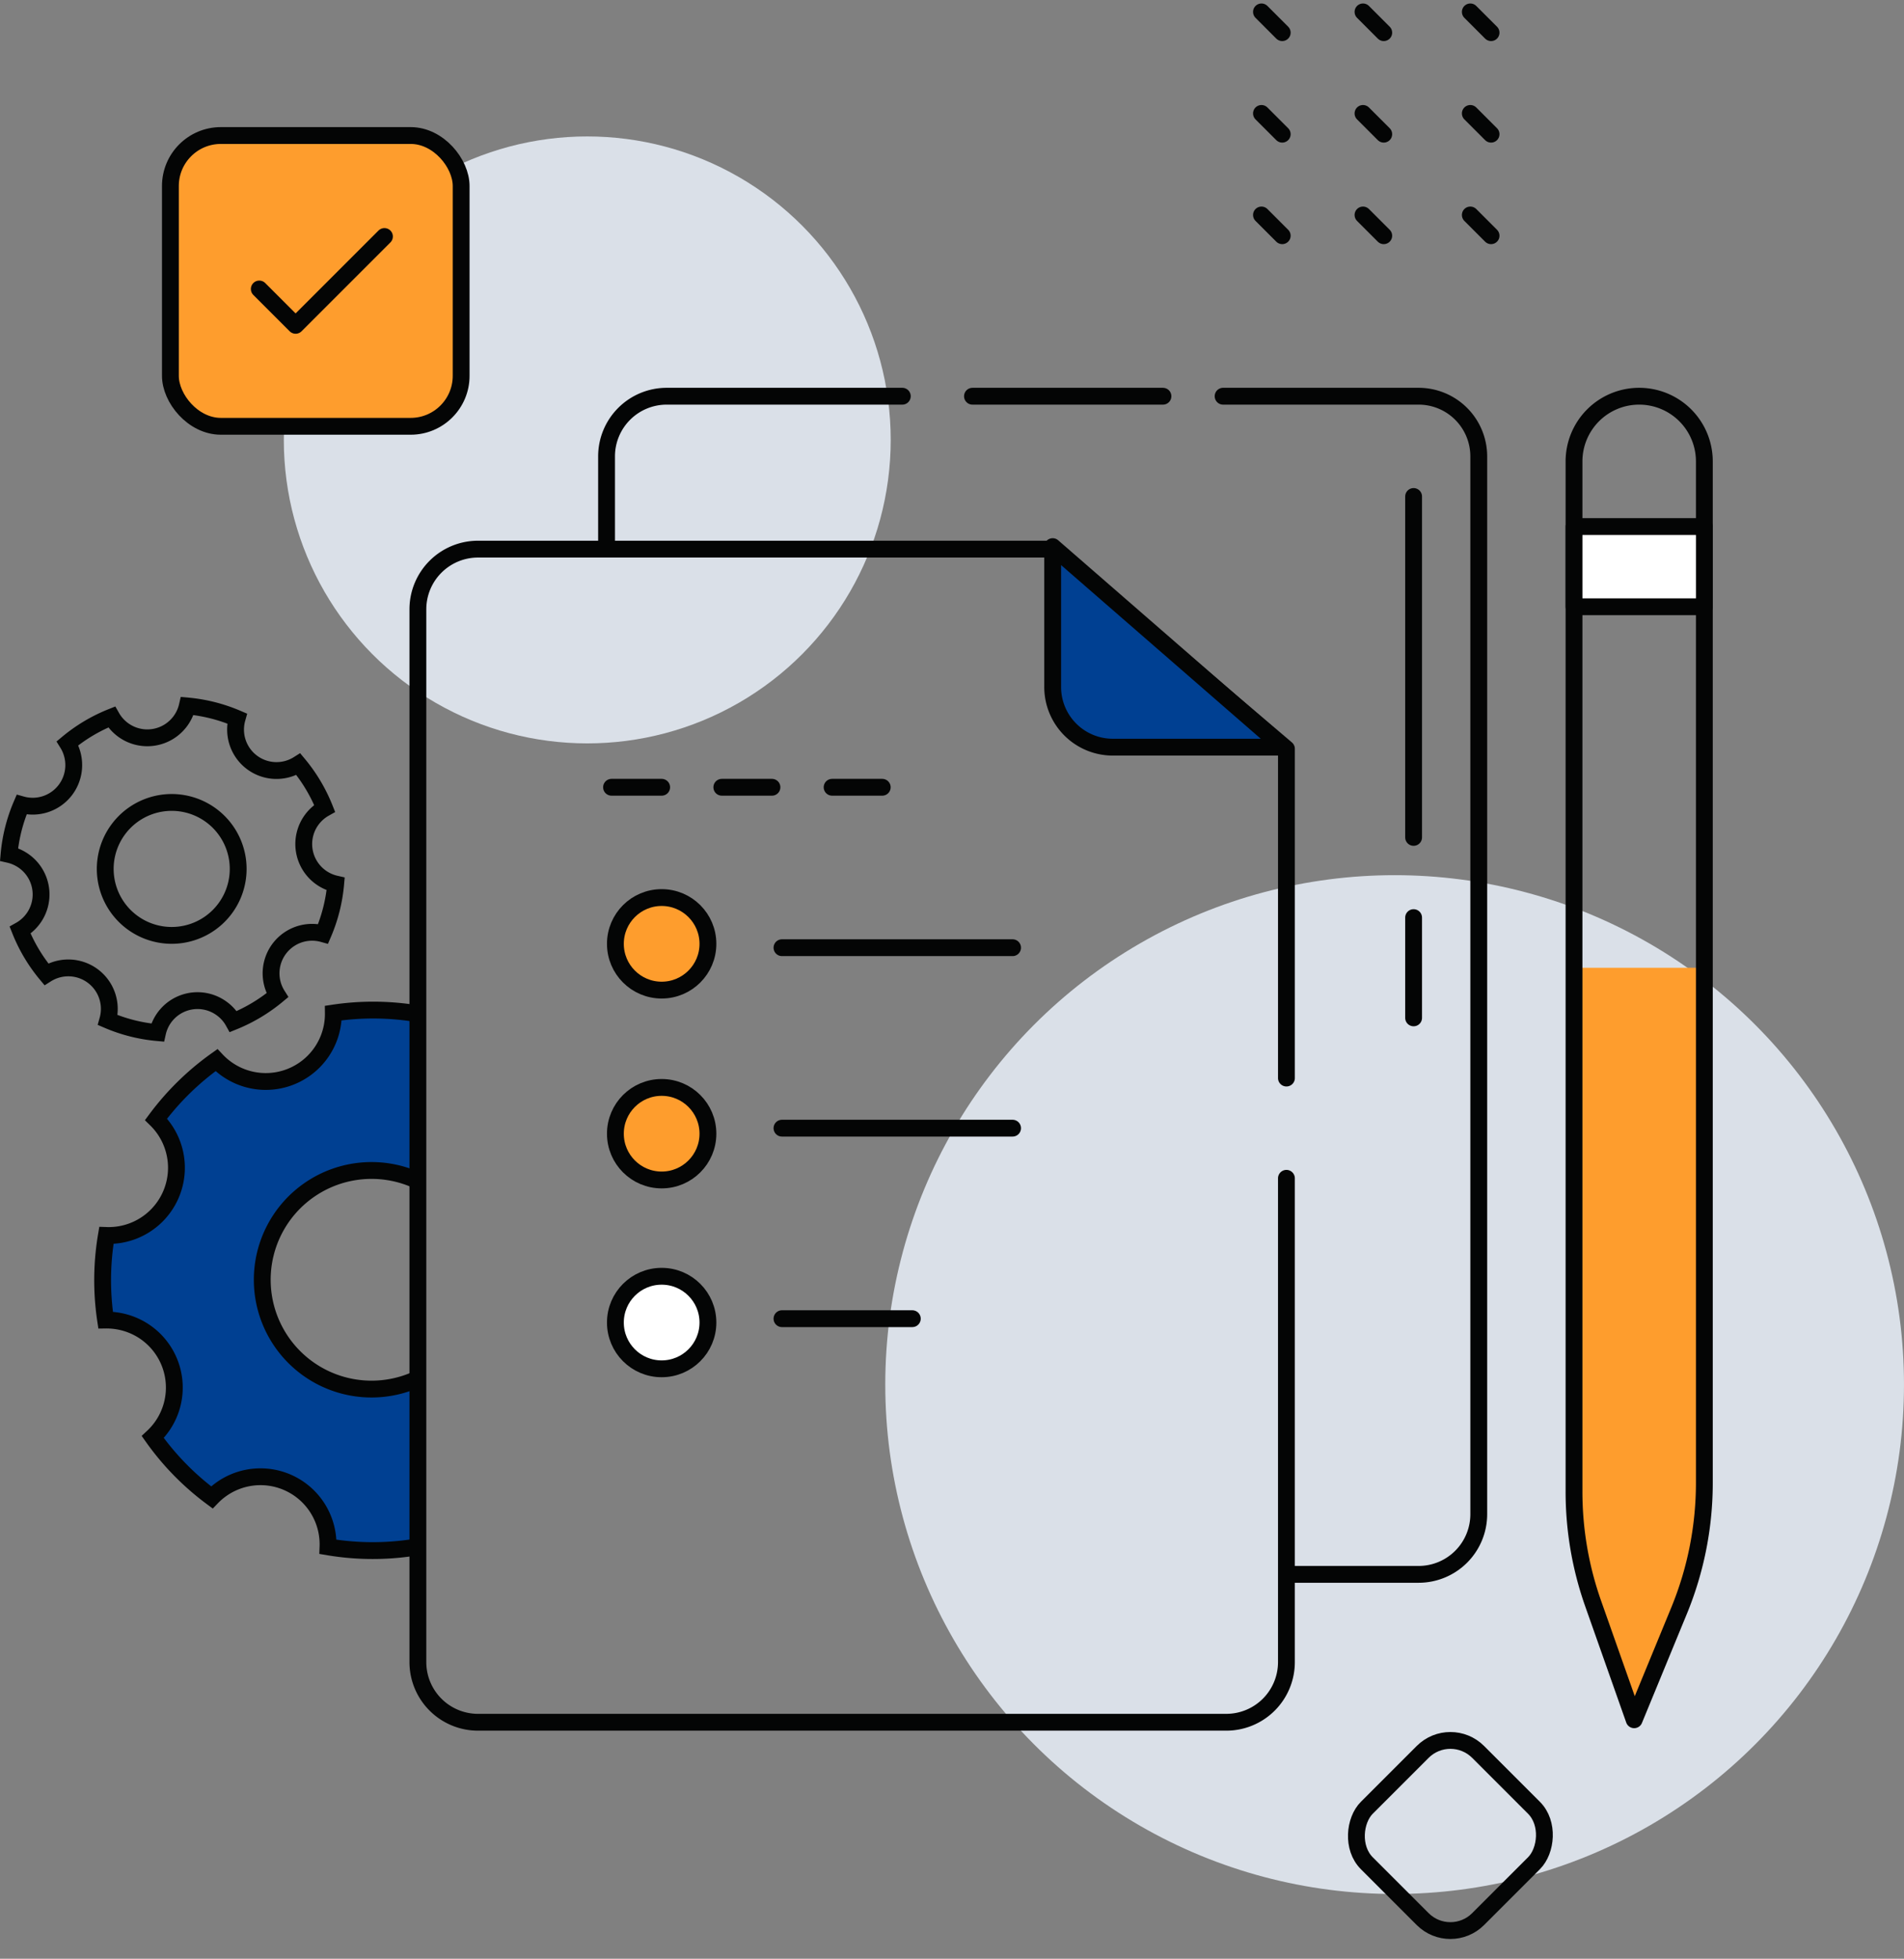 <svg height="232.772" viewBox="0 0 226.284 232.772" width="226.284" xmlns="http://www.w3.org/2000/svg"><rect x="0" y="0" width="226.284" height="232.772" fill="#808080" stroke="none"/><g id="task_management_task" transform="translate(-491.485 -491.45)" data-name="task management, task"><circle id="Ellipse_23" cx="561.279" cy="543.728" fill="#dae0e8" r="36.064"/><circle id="Ellipse_24" cx="657.232" cy="655.989" fill="#dae0e8" r="60.536"/><path id="Path_131" d="m679.116 673.821-5.916 14.365-5.313-15.055a32.186 32.186 0 0 1 -1.836-10.718v-63.593h15.49v62.738a32.2 32.2 0 0 1 -2.425 12.263z" fill="#fe9d2d" transform="translate(12.5 7.634)" data-name="Path 131"/><g stroke-width="2"><path id="Icon_ionic-ios-settings" d="m540.407 603.96a31.851 31.851 0 0 0 -10.054-.092 8.031 8.031 0 0 1 -13.888 5.593 32.065 32.065 0 0 0 -7.184 7.035 8.047 8.047 0 0 1 -5.9 13.8 31.882 31.882 0 0 0 -.093 10.054 8.142 8.142 0 0 1 3.279.642 8.019 8.019 0 0 1 2.326 13.258 31.748 31.748 0 0 0 7.024 7.174 8.028 8.028 0 0 1 13.8 5.875 31.854 31.854 0 0 0 10.055.092m.62-20.06a12.989 12.989 0 1 1 -.392-23.712h.009" fill="#004092" stroke="#040505" stroke-miterlimit="10" transform="translate(.748 7.972)" data-name="Icon ionic-ios-settings" isolation="isolate"/><path id="Icon_ionic-ios-settings-2" d="m499.28 579.751a4.878 4.878 0 0 1 -5.228 1.779 19.338 19.338 0 0 0 -1.493 5.917 4.951 4.951 0 0 1 1.843.848 4.867 4.867 0 0 1 -.525 8.154 19.28 19.28 0 0 0 3.116 5.237 4.874 4.874 0 0 1 7.3 5.44 19.338 19.338 0 0 0 5.917 1.493 4.867 4.867 0 0 1 7.664-2.832 4.776 4.776 0 0 1 1.339 1.522 19.768 19.768 0 0 0 5.24-3.132 4.876 4.876 0 0 1 5.432-7.3 19.323 19.323 0 0 0 1.493-5.918 4.869 4.869 0 0 1 -1.312-8.992 19.438 19.438 0 0 0 -3.122-5.244 4.864 4.864 0 0 1 -7.281-5.428 19.381 19.381 0 0 0 -5.918-1.493 4.874 4.874 0 0 1 -8.992 1.312 19.438 19.438 0 0 0 -5.245 3.122 4.9 4.9 0 0 1 -.228 5.515zm17.331 3.08a7.9 7.9 0 1 1 -11.052 1.612 7.9 7.9 0 0 1 11.052-1.612z" fill="none" stroke="#030504" stroke-miterlimit="10" transform="translate(0 5.543)" data-name="Icon ionic-ios-settings"/><rect id="Rectangle_27" fill="none" height="18.711" rx="4.661" stroke="#040505" stroke-linecap="round" stroke-miterlimit="10" transform="matrix(.707 .707 -.707 .707 663.86 696.347)" width="18.711"/><g id="Group_77" fill="none" stroke="#040505" stroke-linecap="round" stroke-miterlimit="10" transform="translate(641.407 492.864)" data-name="Group 77"><path id="Line_129" d="m2.466 26.599-2.466-2.466" data-name="Line 129"/><path id="Line_130" d="m2.466 14.532-2.466-2.466" data-name="Line 130"/><path id="Line_131" d="m2.466 2.466-2.466-2.466" data-name="Line 131"/><path id="Line_132" d="m14.532 26.599-2.466-2.466" data-name="Line 132"/><path id="Line_133" d="m14.532 14.532-2.466-2.466" data-name="Line 133"/><path id="Line_134" d="m14.532 2.466-2.466-2.466" data-name="Line 134"/><path id="Line_135" d="m27.286 26.599-2.466-2.466" data-name="Line 135"/><path id="Line_136" d="m27.286 14.532-2.466-2.466" data-name="Line 136"/><path id="Line_137" d="m27.286 2.466-2.466-2.466" data-name="Line 137"/></g><path id="Path_132" d="m627.151 535.466h23.234a7.15 7.15 0 0 1 7.149 7.149v125.709a7.149 7.149 0 0 1 -7.149 7.148h-14.893" fill="none" stroke="#040505" stroke-linecap="round" stroke-linejoin="round" transform="translate(9.697 3.069)" data-name="Path 132"/><path id="Line_138" d="m607.059 538.536h22.639" fill="none" stroke="#040505" stroke-linecap="round" stroke-linejoin="round" data-name="Line 138"/><path id="Path_133" d="m558.8 553.339v-10.724a7.149 7.149 0 0 1 7.148-7.149h28" fill="none" stroke="#040505" stroke-linecap="round" stroke-linejoin="round" transform="translate(4.772 3.069)" data-name="Path 133"/><path id="Path_134" d="m641.106 627.186v57.492a7.149 7.149 0 0 1 -7.148 7.149h-88.925a7.15 7.15 0 0 1 -7.15-7.149v-125.112a7.15 7.15 0 0 1 7.15-7.15h68.192l27.882 23.73v39.124" fill="none" stroke="#040505" stroke-linecap="round" stroke-linejoin="round" transform="translate(3.266 4.291)" data-name="Path 134"/><path id="Path_135" d="" fill="#fff" stroke="#040505" stroke-linecap="round" stroke-linejoin="round" transform="translate(10.203 10.437)" data-name="Path 135"/><path id="Path_136" d="" fill="#fff" stroke="#040505" stroke-linecap="round" stroke-linejoin="round" transform="translate(10.203 9.155)" data-name="Path 136"/><path id="Path_137" d="m608.256 552.138v16.682a7.149 7.149 0 0 0 7.15 7.15h20.255z" fill="#004092" stroke="#040505" stroke-linecap="round" stroke-linejoin="round" transform="translate(8.336 4.271)" data-name="Path 137"/><path id="Path_138" d="m678.533 679.8-5.333 12.95-4.872-13.8a39.953 39.953 0 0 1 -2.277-13.3v-122.438a7.745 7.745 0 0 1 7.744-7.746 7.746 7.746 0 0 1 7.746 7.746v121.379a39.959 39.959 0 0 1 -3.008 15.209z" fill="none" stroke="#040505" stroke-linecap="round" stroke-linejoin="round" transform="translate(12.5 3.069)" data-name="Path 138"/><path id="Rectangle_28" d="m678.552 554.026h15.49v9.532h-15.49z" fill="#fff" stroke="#040505" stroke-linecap="round" stroke-linejoin="round" data-name="Rectangle 28"/><circle id="Ellipse_25" cx="570.121" cy="603.612" fill="#fe9d2d" r="5.499" stroke="#040505" stroke-linecap="round" stroke-linejoin="round"/><circle id="Ellipse_26" cx="570.121" cy="626.175" fill="#fe9d2d" r="5.499" stroke="#040505" stroke-linecap="round" stroke-linejoin="round"/><circle id="Ellipse_27" cx="570.121" cy="648.616" fill="#fff" r="5.499" stroke="#040505" stroke-linecap="round" stroke-linejoin="round"/><path id="Line_139" d="m584.42 604.071h27.406" fill="none" stroke="#040505" stroke-linecap="round" stroke-linejoin="round" data-name="Line 139"/><path id="Line_140" d="m564.164 585.006h5.958" fill="none" stroke="#040505" stroke-linecap="round" stroke-linejoin="round" data-name="Line 140"/><path id="Line_141" d="m577.271 585.006h5.958" fill="none" stroke="#040505" stroke-linecap="round" stroke-linejoin="round" data-name="Line 141"/><path id="Line_142" d="m590.378 585.006h5.958" fill="none" stroke="#040505" stroke-linecap="round" stroke-linejoin="round" data-name="Line 142"/><path id="Line_143" d="m584.42 625.518h27.406" fill="none" stroke="#040505" stroke-linecap="round" stroke-linejoin="round" data-name="Line 143"/><path id="Line_144" d="m584.42 648.158h15.49" fill="none" stroke="#040505" stroke-linecap="round" stroke-linejoin="round" data-name="Line 144"/><g id="Group_78" fill="none" stroke="#040505" stroke-linecap="round" stroke-linejoin="round" transform="translate(659.487 550.451)" data-name="Group 78"><path id="Line_145" d="m0 0v40.513" data-name="Line 145"/><path id="Line_146" d="m0 50.045v11.915" data-name="Line 146"/></g><g id="Group_79" stroke="#040505" stroke-linecap="round" stroke-linejoin="round" transform="translate(511.736 507.555)" data-name="Group 79"><rect id="Rectangle_29" fill="#fe9d2d" height="34.555" rx="6" width="34.555"/><path id="Path_139" d="m520.3 524 4.319 4.319 10.558-10.558" fill="none" transform="translate(-509.737 -505.762)" data-name="Path 139"/></g></g></g></svg>